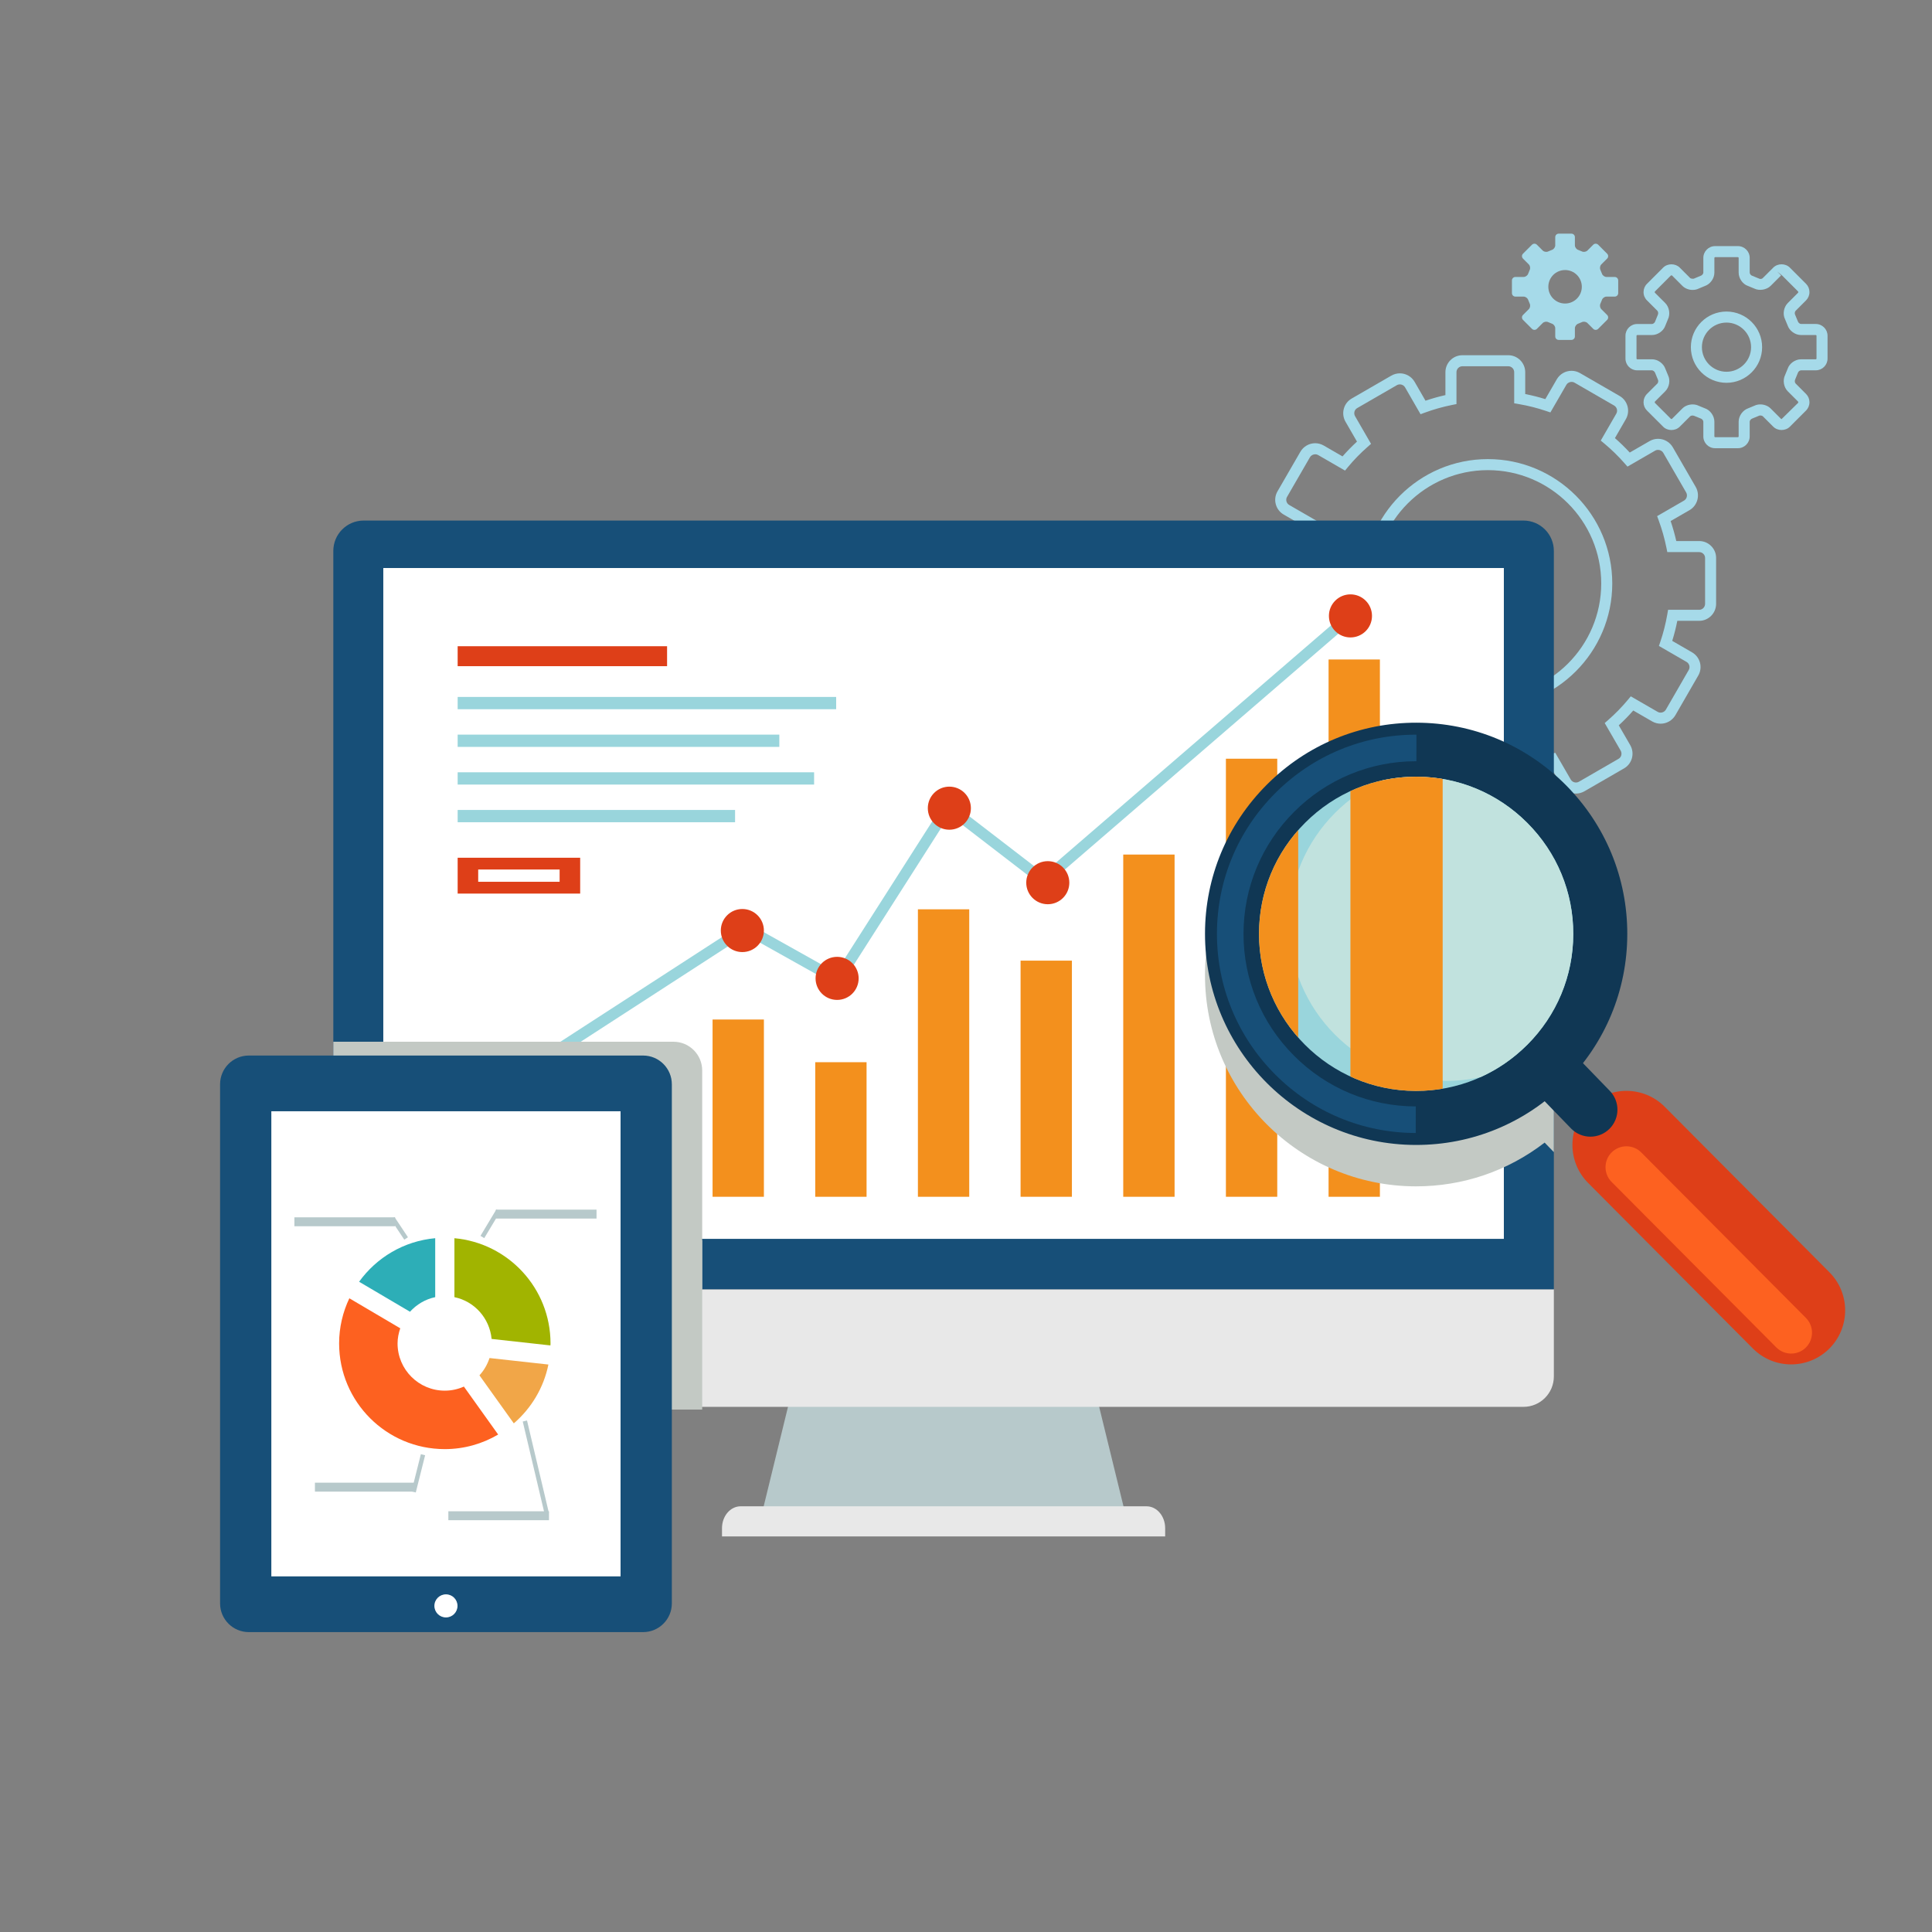 <?xml version="1.0" encoding="UTF-8"?>
<!-- Generator: Adobe Illustrator 28.1.0, SVG Export Plug-In . SVG Version: 6.00 Build 0)  -->
<svg xmlns="http://www.w3.org/2000/svg" xmlns:xlink="http://www.w3.org/1999/xlink" version="1.1" id="Layer_2_00000111902552609295145100000002973665677524911489_" x="0px" y="0px" viewBox="0 0 350 350" style="enable-background:new 0 0 350 350;" xml:space="preserve">
<rect x="0" y="0" width="350" height="350" fill="#808080" stroke="none"/>
<style type="text/css">
	.st0{fill:#A6DAE9;}
	.st1{fill:#B7C9CB;}
	.st2{fill:#E8E8E8;}
	.st3{fill:#174F78;}
	.st4{fill:#FFFFFF;}
	.st5{fill:#F3901D;}
	.st6{fill:#DE3F18;}
	.st7{fill:#99D5DC;}
	.st8{clip-path:url(#SVGID_00000085226840371404294650000006121765618392651144_);fill:#C3C9C4;}
	.st9{fill:#FD6120;}
	.st10{fill:#103754;}
	.st11{fill:none;}
	.st12{fill:#C1E2DE;}
	.st13{clip-path:url(#SVGID_00000035500788725405843320000004318171611975328388_);}
	.st14{fill:#C3C9C4;}
	.st15{fill:#F1A648;}
	.st16{fill:#A1B400;}
	.st17{fill:#2DAEB7;}
</style>
<g>
	<g>
		<g>
			<path class="st0" d="M274.159,147.05l-8.303-0.005c-1.693,0-3.072-1.378-3.072-3.071     v-3.962c-1.218-0.238-2.437-0.546-3.64-0.918l-2.083,3.597     c-0.539,0.944-1.558,1.534-2.655,1.534c-0.537,0-1.067-0.142-1.534-0.411     l-7.192-4.149c-0.711-0.409-1.22-1.072-1.433-1.865     c-0.212-0.793-0.103-1.622,0.309-2.333l1.976-3.43     c-0.927-0.811-1.827-1.689-2.687-2.623l-3.602,2.077     c-0.468,0.27-0.999,0.411-1.536,0.411c-1.097,0-2.118-0.587-2.665-1.532     l-4.149-7.193c-0.845-1.473-0.339-3.354,1.126-4.195l3.42-1.977     c-0.401-1.178-0.742-2.39-1.016-3.619h-4.145c-1.699,0-3.082-1.381-3.082-3.077     v-8.295c0-1.698,1.383-3.08,3.082-3.08h3.954     c0.242-1.231,0.55-2.45,0.92-3.638l-3.597-2.077     c-0.71-0.409-1.22-1.072-1.433-1.867c-0.213-0.794-0.105-1.623,0.305-2.334     l4.153-7.184c0.559-0.952,1.583-1.54,2.677-1.54     c0.534,0,1.061,0.141,1.527,0.407l3.428,1.981     c0.803-0.919,1.68-1.816,2.619-2.681l-2.08-3.602     c-0.412-0.716-0.521-1.549-0.306-2.345c0.213-0.79,0.721-1.449,1.428-1.855     l7.185-4.152c0.473-0.271,1.005-0.413,1.543-0.413     c1.095,0,2.118,0.589,2.669,1.537l1.972,3.422     c1.18-0.401,2.389-0.742,3.611-1.017v-4.149c0-1.695,1.383-3.075,3.082-3.075     h8.295c1.697,0,3.078,1.38,3.078,3.075v3.96     c1.245,0.244,2.464,0.553,3.642,0.92l2.079-3.593     c0.546-0.948,1.567-1.539,2.665-1.539c0.534,0,1.062,0.142,1.528,0.407     l7.188,4.153c1.466,0.849,1.973,2.733,1.13,4.202l-1.979,3.429     c0.935,0.818,1.833,1.694,2.684,2.618l3.601-2.077     c0.464-0.269,0.994-0.411,1.532-0.411c1.096,0,2.119,0.588,2.668,1.535     l4.151,7.186c0.841,1.474,0.336,3.357-1.124,4.204l-3.421,1.976     c0.406,1.196,0.749,2.408,1.023,3.62h4.146c0.824,0,1.598,0.321,2.179,0.906     c0.579,0.581,0.896,1.354,0.891,2.173v8.293     c-0.003,1.701-1.38,3.083-3.07,3.083h-3.96     c-0.244,1.235-0.553,2.45-0.92,3.63l3.596,2.08     c1.467,0.85,1.971,2.732,1.123,4.198l-4.148,7.191     c-0.553,0.949-1.575,1.536-2.667,1.536c-0.534,0-1.063-0.141-1.529-0.407     l-3.434-1.983c-0.817,0.935-1.696,1.833-2.624,2.685l2.08,3.595     c0.847,1.482,0.34,3.367-1.127,4.208l-7.186,4.15     c-0.473,0.27-1.003,0.411-1.539,0.411c-1.094,0-2.113-0.59-2.658-1.539     l-1.978-3.416c-1.169,0.395-2.38,0.735-3.616,1.015v4.149     C277.235,145.67,275.855,147.05,274.159,147.05L274.159,147.05z M258.226,136.688     l0.774,0.259c1.629,0.545,3.295,0.964,4.952,1.247l0.832,0.142v5.639     c0,0.591,0.481,1.071,1.072,1.071l8.303,0.005c0.594,0,1.076-0.482,1.076-1.076     v-5.775l0.801-0.163c1.701-0.345,3.357-0.81,4.921-1.383l0.789-0.289     l2.815,4.863c0.289,0.502,0.959,0.683,1.469,0.392l7.185-4.15     c0.514-0.294,0.687-0.956,0.39-1.477l-2.896-5.006l0.619-0.542     c1.293-1.13,2.492-2.358,3.565-3.649l0.539-0.649l4.881,2.819     c0.494,0.284,1.18,0.1,1.47-0.398l4.146-7.188     c0.296-0.512,0.12-1.17-0.393-1.467l-5.006-2.896l0.264-0.776     c0.537-1.582,0.958-3.244,1.253-4.939l0.144-0.829h5.632     c0.589,0,1.069-0.486,1.07-1.085v-8.296c0.001-0.289-0.108-0.557-0.309-0.758     c-0.203-0.204-0.474-0.316-0.762-0.316h-5.774l-0.162-0.803     c-0.331-1.648-0.8-3.306-1.392-4.924l-0.289-0.789l4.866-2.812     c0.511-0.296,0.687-0.959,0.391-1.477l-4.148-7.18     c-0.287-0.491-0.972-0.682-1.469-0.395l-5.014,2.894l-0.541-0.617     c-1.129-1.285-2.357-2.483-3.651-3.56l-0.648-0.538l2.816-4.878     c0.294-0.513,0.116-1.175-0.398-1.473l-7.183-4.15     c-0.488-0.28-1.179-0.096-1.463,0.397l-2.897,5.006l-0.777-0.265     c-1.573-0.535-3.238-0.956-4.949-1.25l-0.831-0.143v-5.636     c0-0.593-0.483-1.075-1.078-1.075h-8.295c-0.597,0-1.082,0.482-1.082,1.075     v5.778l-0.804,0.161c-1.672,0.335-3.325,0.801-4.913,1.386l-0.792,0.291     l-2.806-4.87c-0.291-0.5-0.968-0.687-1.483-0.393l-7.185,4.152     c-0.246,0.141-0.421,0.369-0.495,0.644c-0.076,0.28-0.038,0.572,0.107,0.824     l2.893,5.011l-0.615,0.542c-1.317,1.159-2.514,2.387-3.558,3.65l-0.538,0.651     l-4.878-2.818c-0.497-0.282-1.185-0.096-1.479,0.405l-4.149,7.178     c-0.143,0.247-0.181,0.536-0.106,0.814c0.075,0.278,0.253,0.51,0.501,0.653     l5.01,2.893l-0.263,0.777c-0.542,1.597-0.962,3.261-1.251,4.946l-0.143,0.831     h-5.63c-0.597,0-1.082,0.484-1.082,1.08v8.295c0,0.594,0.485,1.077,1.082,1.077     h5.775l0.161,0.805c0.335,1.684,0.8,3.338,1.383,4.918l0.292,0.79     l-4.872,2.816c-0.512,0.294-0.686,0.95-0.391,1.464l4.148,7.191     c0.283,0.492,0.966,0.68,1.471,0.389l5.011-2.89l0.541,0.614     c1.15,1.305,2.38,2.504,3.657,3.564l0.648,0.539l-2.813,4.881     c-0.145,0.251-0.183,0.539-0.109,0.815c0.074,0.276,0.252,0.507,0.5,0.65     l7.192,4.149c0.496,0.285,1.177,0.101,1.456-0.388L258.226,136.688L258.226,136.688z      M269.546,128.228c-12.42,0-22.525-10.105-22.525-22.526     c0-12.424,10.105-22.531,22.525-22.531c12.424,0,22.531,10.107,22.531,22.531     C292.077,118.122,281.969,128.228,269.546,128.228L269.546,128.228z M269.546,85.17     c-11.318,0-20.525,9.21-20.525,20.531c0,11.318,9.207,20.526,20.525,20.526     c11.321,0,20.531-9.208,20.531-20.526C290.077,94.38,280.866,85.17,269.546,85.17     L269.546,85.17z"></path>
		</g>
	</g>
	<g>
		<path class="st0" d="M314.839,81.198h-4.137c-1.173,0-2.127-0.955-2.127-2.13v-2.674    c0-0.194-0.205-0.478-0.392-0.541l-1.271-0.521    c-0.229-0.107-0.601-0.042-0.715,0.075l-1.896,1.895    c-0.807,0.804-2.214,0.801-3.011-0.002l-2.926-2.925    c-0.401-0.399-0.623-0.936-0.623-1.508c0.001-0.57,0.223-1.104,0.626-1.504    l1.892-1.891c0.133-0.134,0.19-0.482,0.104-0.651l-0.527-1.281    c-0.083-0.239-0.376-0.45-0.563-0.45h-2.68c-1.172,0-2.125-0.954-2.125-2.127    v-4.138c0-1.174,0.953-2.129,2.125-2.129h2.68c0.191,0,0.48-0.207,0.54-0.388    l0.519-1.272c0.116-0.238,0.06-0.588-0.074-0.724l-1.892-1.891    c-0.401-0.398-0.624-0.933-0.623-1.505c0.001-0.571,0.223-1.105,0.626-1.505    l2.924-2.927c0.794-0.801,2.206-0.804,3.01-0.001l1.893,1.895    c0.119,0.12,0.59,0.14,0.653,0.105l1.271-0.53    c0.251-0.085,0.456-0.37,0.456-0.561v-2.678c0-1.174,0.954-2.129,2.127-2.129    h4.137c1.176,0,2.133,0.955,2.133,2.129v2.678c0,0.191,0.204,0.476,0.382,0.535    l1.275,0.528c0.37,0.173,0.613,0.025,0.717-0.078l1.895-1.894    c0.805-0.806,2.215-0.802,3.012,0.004l2.924,2.926    c0.399,0.396,0.621,0.931,0.622,1.502c0,0.571-0.222,1.106-0.625,1.508    l-1.89,1.89c-0.133,0.134-0.19,0.484-0.105,0.655l0.529,1.273    c0.085,0.247,0.371,0.452,0.562,0.452h2.678c1.173,0,2.127,0.955,2.127,2.129    v4.138c0,1.173-0.954,2.127-2.127,2.127h-2.678c-0.191,0-0.477,0.206-0.538,0.387    l-0.524,1.278c-0.115,0.235-0.058,0.583,0.077,0.719l1.892,1.893    c0.399,0.396,0.621,0.931,0.622,1.501c0,0.572-0.221,1.108-0.624,1.51    l-2.926,2.925c-0.788,0.797-2.201,0.803-3.006,0.002l-1.896-1.893    c-0.107-0.108-0.486-0.194-0.659-0.107l-1.266,0.526    c-0.248,0.086-0.451,0.369-0.451,0.564v2.674    C316.971,80.243,316.015,81.198,314.839,81.198L314.839,81.198z M306.635,73.263    c0.394,0,0.776,0.086,1.104,0.249l1.146,0.47    c0.938,0.314,1.691,1.362,1.691,2.413v2.674c0,0.071,0.057,0.13,0.127,0.13    h4.137c0.072,0,0.133-0.059,0.133-0.13v-2.674c0-1.051,0.751-2.098,1.748-2.436    l1.143-0.476c0.268-0.135,0.649-0.221,1.043-0.221    c0.705,0,1.399,0.274,1.857,0.735l1.893,1.889    c0.03,0.029,0.067,0.036,0.092,0.036l3.016-2.962l-0.001-0.002l0.001-0.179    l-1.893-1.894c-0.745-0.747-0.951-2.02-0.479-2.962l0.47-1.146    c0.309-0.935,1.355-1.689,2.411-1.689h2.678c0.068,0,0.127-0.06,0.127-0.127    v-4.138c0-0.068-0.059-0.129-0.127-0.129h-2.678    c-1.057,0-2.104-0.755-2.436-1.756l-0.475-1.142    c-0.44-0.878-0.234-2.15,0.509-2.896l1.894-1.894l-0.002-0.002l0.001-0.177    l-2.928-2.93l-0.886-0.707l0.707,0.707l-1.895,1.894    c-0.715,0.714-2.043,0.937-2.961,0.482l-1.145-0.475    c-0.93-0.304-1.684-1.351-1.684-2.407v-2.678c0-0.066-0.065-0.129-0.133-0.129    h-4.137c-0.068,0-0.127,0.061-0.127,0.129v2.678c0,1.058-0.756,2.104-1.759,2.435    l-1.139,0.476c-0.266,0.135-0.648,0.222-1.043,0.222    c-0.705,0-1.398-0.274-1.855-0.734l-1.892-1.892l-0.001,0.001l-0.18-0.001    l-2.928,2.93l0.001,0.001l-0.002,0.178l1.895,1.893    c0.744,0.746,0.949,2.02,0.48,2.962l-0.466,1.143    c-0.312,0.937-1.359,1.69-2.414,1.69h-2.68c-0.065,0-0.125,0.061-0.125,0.129v4.138    c0,0.066,0.06,0.127,0.125,0.127h2.68c1.053,0,2.1,0.754,2.436,1.753    l0.474,1.151c0.441,0.873,0.236,2.147-0.508,2.892l-1.896,1.895l0.001,0.001    l-0.001,0.18l2.928,2.927c0.116,0.036,0.153,0.029,0.183-0.002l1.891-1.89    C305.234,73.538,305.928,73.263,306.635,73.263L306.635,73.263z M312.77,69.348    c-3.558,0-6.453-2.896-6.453-6.454c0-3.56,2.895-6.455,6.453-6.455    c3.56,0,6.455,2.896,6.455,6.455C319.225,66.452,316.33,69.348,312.77,69.348    L312.77,69.348z M312.77,58.439c-2.456,0-4.453,1.999-4.453,4.455    c0,2.456,1.998,4.454,4.453,4.454c2.457,0,4.455-1.998,4.455-4.454    C317.225,60.438,315.227,58.439,312.77,58.439L312.77,58.439z"></path>
	</g>
	<path class="st0" d="M292.528,50.175h-1.492c-0.346,0-0.719-0.268-0.826-0.596l-0.277-0.673   c-0.154-0.31-0.082-0.76,0.16-1.006l1.055-1.052   c0.246-0.242,0.246-0.644,0-0.887l-1.627-1.629c-0.246-0.245-0.645-0.245-0.889,0   l-1.051,1.051c-0.246,0.245-0.697,0.32-1.008,0.165l-0.672-0.278   c-0.326-0.109-0.594-0.481-0.594-0.827v-1.489c0-0.343-0.283-0.626-0.631-0.626   h-2.301c-0.346,0-0.627,0.283-0.627,0.626v1.489c0,0.346-0.267,0.718-0.598,0.827   l-0.672,0.278c-0.309,0.155-0.762,0.08-1.004-0.165l-1.051-1.051   c-0.244-0.245-0.643-0.245-0.889,0l-1.629,1.629   c-0.246,0.243-0.246,0.645,0,0.887l1.053,1.052   c0.244,0.246,0.316,0.696,0.162,1.006l-0.273,0.673   c-0.111,0.328-0.484,0.596-0.83,0.596h-1.488c-0.344,0-0.627,0.282-0.627,0.628   v2.301c0,0.346,0.283,0.628,0.627,0.628h1.488c0.346,0,0.719,0.267,0.83,0.596   l0.273,0.674c0.154,0.308,0.082,0.76-0.162,1.005l-1.053,1.053   c-0.246,0.244-0.246,0.643,0,0.887l1.629,1.629c0.246,0.244,0.645,0.244,0.889,0   l1.051-1.053c0.242-0.244,0.695-0.317,1.004-0.164l0.672,0.277   c0.33,0.111,0.598,0.481,0.598,0.828v1.487c0,0.348,0.281,0.628,0.627,0.628   h2.301c0.348,0,0.631-0.28,0.631-0.628v-1.487c0-0.347,0.268-0.717,0.594-0.828   l0.672-0.277c0.311-0.153,0.762-0.08,1.008,0.164l1.051,1.053   c0.244,0.244,0.643,0.244,0.889,0l1.627-1.629c0.246-0.243,0.246-0.643,0-0.887   l-1.055-1.053c-0.242-0.245-0.315-0.697-0.16-1.005l0.277-0.674   c0.107-0.329,0.48-0.596,0.826-0.596h1.492c0.342,0,0.625-0.282,0.625-0.628v-2.301   C293.153,50.457,292.87,50.175,292.528,50.175z M283.528,54.986   c-1.676,0-3.033-1.357-3.033-3.032c0-1.678,1.357-3.035,3.033-3.035   c1.676,0,3.033,1.357,3.033,3.035C286.561,53.629,285.204,54.986,283.528,54.986z"></path>
	<g>
		<g>
			<path class="st1" d="M145.233,244.722c-2.338,9.554-4.674,19.108-7.01,28.664     c21.811,0,43.621,0,65.432,0c-2.338-9.556-4.674-19.11-7.012-28.664     C179.509,244.722,162.37,244.722,145.233,244.722z"></path>
			<path class="st2" d="M207.7,272.88h-73.523c-1.867,0-3.381,1.775-3.381,3.97v1.489     h80.285v-1.489C211.081,274.655,209.569,272.88,207.7,272.88z"></path>
			<path class="st2" d="M60.382,233.564v15.795c0,3.043,2.461,5.506,5.504,5.506h210.105     c3.039,0,5.504-2.463,5.504-5.506v-15.795H60.382z"></path>
			<path class="st3" d="M281.495,233.564V99.81c0-3.045-2.465-5.507-5.504-5.507H65.886     c-3.043,0-5.504,2.462-5.504,5.507v133.755H281.495z"></path>
			<rect x="69.438" y="102.903" class="st4" width="203" height="121.528"></rect>
		</g>
		<g>
			<rect x="91.889" y="204.408" class="st5" width="9.301" height="12.399"></rect>
			<rect x="110.489" y="193.248" class="st5" width="9.299" height="23.56"></rect>
			<rect x="129.089" y="184.695" class="st5" width="9.299" height="32.112"></rect>
			<rect x="147.688" y="192.429" class="st5" width="9.299" height="24.379"></rect>
			<rect x="166.288" y="164.73" class="st5" width="9.299" height="52.078"></rect>
			<rect x="184.887" y="174.029" class="st5" width="9.299" height="42.778"></rect>
			<rect x="203.485" y="154.811" class="st5" width="9.301" height="61.997"></rect>
			<rect x="222.085" y="137.45" class="st5" width="9.301" height="79.357"></rect>
			<rect x="240.684" y="119.471" class="st5" width="9.299" height="97.337"></rect>
		</g>
		<g>
			<rect x="82.909" y="117.07" class="st6" width="37.939" height="3.614"></rect>
			<rect x="82.909" y="126.257" class="st7" width="68.57" height="2.224"></rect>
			<rect x="82.909" y="133.082" class="st7" width="58.273" height="2.224"></rect>
			<rect x="82.909" y="139.906" class="st7" width="64.574" height="2.225"></rect>
			<rect x="82.909" y="146.732" class="st7" width="50.256" height="2.224"></rect>
			<path class="st6" d="M82.909,155.388v6.494h22.195v-6.494H82.909z M101.382,159.744H86.63     v-2.222h14.752V159.744z"></path>
		</g>
	</g>
	<g>
		<path class="st7" d="M82.082,203.507c-0.328,0-0.649-0.161-0.84-0.456    c-0.3-0.464-0.168-1.083,0.296-1.383l53-34.333    c0.311-0.202,0.708-0.216,1.032-0.033l15.844,8.871l19.492-30.537    c0.151-0.236,0.394-0.398,0.67-0.447c0.275-0.049,0.56,0.021,0.783,0.192    l16.686,12.837l54.949-47.398c0.418-0.361,1.049-0.315,1.411,0.104    c0.361,0.418,0.314,1.05-0.104,1.41l-55.566,47.931    c-0.36,0.312-0.888,0.325-1.263,0.036l-16.467-12.668l-19.413,30.413    c-0.285,0.446-0.87,0.595-1.331,0.334l-16.142-9.038l-52.494,34.005    C82.456,203.455,82.268,203.507,82.082,203.507L82.082,203.507z"></path>
	</g>
	<path class="st6" d="M87.386,202.076c0,2.155-1.748,3.902-3.904,3.902   c-2.154,0-3.9-1.747-3.9-3.902c0-2.155,1.746-3.902,3.9-3.902   C85.637,198.174,87.386,199.921,87.386,202.076z"></path>
	<path class="st6" d="M138.386,168.576c0,2.155-1.748,3.902-3.904,3.902   c-2.154,0-3.9-1.747-3.9-3.902c0-2.155,1.746-3.902,3.9-3.902   C136.637,164.674,138.386,166.421,138.386,168.576z"></path>
	<path class="st6" d="M155.552,177.242c0,2.155-1.746,3.902-3.902,3.902   c-2.156,0-3.902-1.747-3.902-3.902s1.746-3.902,3.902-3.902   C153.805,173.34,155.552,175.087,155.552,177.242z"></path>
	<path class="st6" d="M175.886,146.409c0,2.155-1.748,3.902-3.904,3.902   c-2.154,0-3.9-1.747-3.9-3.902c0-2.155,1.746-3.902,3.9-3.902   C174.137,142.507,175.886,144.254,175.886,146.409z"></path>
	<path class="st6" d="M193.718,159.909c0,2.155-1.746,3.902-3.902,3.902   c-2.154,0-3.902-1.747-3.902-3.902c0-2.155,1.748-3.902,3.902-3.902   C191.971,156.007,193.718,157.754,193.718,159.909z"></path>
	<path class="st6" d="M248.55,111.576c0,2.155-1.746,3.902-3.902,3.902   c-2.154,0-3.902-1.747-3.902-3.902c0-2.155,1.748-3.902,3.902-3.902   C246.803,107.674,248.55,109.421,248.55,111.576z"></path>
	<g>
		<defs>
			<path id="SVGID_1_" d="M281.495,233.564V99.81c0-3.045-2.465-5.507-5.504-5.507H65.886     c-3.043,0-5.504,2.462-5.504,5.507v133.755H281.495z"></path>
		</defs>
		<clipPath id="SVGID_00000106108197934853833340000000542174674587067550_">
			<use xlink:href="#SVGID_1_" style="overflow:visible;"></use>
		</clipPath>
		<path style="clip-path:url(#SVGID_00000106108197934853833340000000542174674587067550_);fill:#C3C9C4;" d="    M331.417,237.984l-29.84-29.982c-2.605-2.619-6.324-3.451-9.641-2.499    c-0.115-0.143-0.215-0.294-0.348-0.427l-4.828-4.984    c5.189-6.66,8.021-14.79,8.037-23.351    c0.017-10.203-3.949-19.81-11.168-27.057    c-7.221-7.243-16.818-11.241-27.018-11.262    c-10.23-0.016-19.854,3.966-27.102,11.215    c-7.213,7.211-11.199,16.792-11.213,26.969    c-0.039,21.086,17.084,38.273,38.174,38.312c8.553,0.015,16.68-2.775,23.354-7.925    l4.83,4.985c0.166,0.167,0.352,0.301,0.535,0.438    c-0.852,3.244-0.017,6.841,2.52,9.392l29.836,29.98    c3.811,3.831,10.008,3.844,13.84,0.033c0.004-0.006,0.01-0.011,0.017-0.017    C335.214,247.994,335.223,241.81,331.417,237.984z"></path>
		<path style="clip-path:url(#SVGID_00000106108197934853833340000000542174674587067550_);fill:#C3C9C4;" d="    M122.007,188.721H50.577c-2.881,0-5.209,2.332-5.209,5.209v94.04    c0,2.872,2.328,5.202,5.209,5.202h71.43c2.871,0,5.203-2.33,5.203-5.202    v-94.04C127.21,191.053,124.878,188.721,122.007,188.721z"></path>
	</g>
	<g>
		<path class="st6" d="M331.403,244.307c-0.008,0.006-0.014,0.011-0.017,0.017    c-3.832,3.811-10.029,3.798-13.84-0.033l-29.836-29.98    c-3.807-3.827-3.801-10.01,0.014-13.822c0.008-0.007,0.012-0.011,0.018-0.018    c3.83-3.811,10.023-3.799,13.836,0.032l29.84,29.982    C335.223,234.31,335.214,240.494,331.403,244.307L331.403,244.307z"></path>
		<path class="st9" d="M327.143,244.122c-1.469,1.462-3.873,1.454-5.346-0.024    l-29.84-29.982c-1.469-1.477-1.467-3.876,0.006-5.347    c1.49-1.48,3.893-1.476,5.365,0.005l29.836,29.98    c1.469,1.477,1.467,3.876-0.004,5.352L327.143,244.122z"></path>
		<path class="st10" d="M283.591,196.197h-0.002c-7.252,7.255-16.885,11.239-27.117,11.222    c-21.09-0.04-38.213-17.227-38.174-38.312c0.014-10.177,4-19.758,11.213-26.969    c7.248-7.249,16.871-11.23,27.102-11.215    c10.199,0.021,19.797,4.019,27.018,11.262    c7.219,7.247,11.185,16.854,11.168,27.057    C294.78,179.414,290.798,188.986,283.591,196.197L283.591,196.197z"></path>
		<g>
			<path class="st3" d="M256.475,205.252c-9.623-0.017-18.672-3.789-25.482-10.623     c-6.809-6.834-10.549-15.896-10.531-25.52     c0.018-9.604,3.775-18.639,10.578-25.443c6.824-6.821,15.875-10.576,25.496-10.576     c0.023,0,0.045,0,0.068,0l-0.01,4.815c-0.017,0-0.039,0-0.059,0     c-8.336,0-16.18,3.254-22.092,9.166c-5.896,5.898-9.152,13.728-9.168,22.048     c-0.016,8.337,3.226,16.19,9.129,22.112c5.9,5.923,13.742,9.192,22.078,9.207     L256.475,205.252L256.475,205.252z"></path>
		</g>
		<path class="st7" d="M236.43,149.056c-5.371,5.371-8.334,12.5-8.35,20.069    c-0.025,15.691,12.715,28.48,28.408,28.507    c7.613,0.013,14.777-2.951,20.18-8.354l0.002,0.002    c5.367-5.367,8.326-12.489,8.342-20.056c0.016-7.589-2.939-14.738-8.314-20.133    c-5.375-5.393-12.516-8.369-20.107-8.382    C248.987,140.695,241.825,143.661,236.43,149.056L236.43,149.056z"></path>
		<path class="st12" d="M276.698,149.092c-5.375-5.393-12.516-8.369-20.107-8.382    c-2.135-0.004-4.24,0.234-6.275,0.688c-3.098,1.4-5.953,3.36-8.434,5.841    c-5.369,5.369-8.336,12.497-8.346,20.069C233.507,183,246.249,195.788,261.94,195.815    c2.143,0.006,4.244-0.235,6.287-0.691c3.102-1.4,5.959-3.362,8.441-5.846    l0.002,0.002c5.367-5.367,8.326-12.489,8.342-20.056    C285.028,161.636,282.073,154.486,276.698,149.092z"></path>
		<g>
			<path class="st10" d="M291.573,204.494c-1.912,1.905-5.01,1.902-6.918-0.015     l-6.096-6.292c-1.902-1.91-1.898-5.002,0.006-6.909     c0.002-0.003,0.006-0.005,0.012-0.009c1.912-1.905,5.01-1.9,6.916,0.015     l6.096,6.292c1.904,1.912,1.9,5.004-0.008,6.909     C291.581,204.485,291.575,204.492,291.573,204.494z"></path>
		</g>
		<g>
			<defs>
				<path id="SVGID_00000017513324838581588120000006595966485921297303_" d="M236.43,149.056      c-5.371,5.371-8.334,12.5-8.35,20.069c-0.025,15.691,12.715,28.48,28.408,28.507      c7.613,0.013,14.777-2.951,20.18-8.354l0.002,0.002      c5.367-5.367,8.326-12.489,8.342-20.056c0.016-7.589-2.939-14.738-8.314-20.133      c-5.375-5.393-12.516-8.369-20.107-8.382      C248.987,140.695,241.825,143.661,236.43,149.056L236.43,149.056z"></path>
			</defs>
			<clipPath id="SVGID_00000018230924698702288490000014199327920893322886_">
				<use xlink:href="#SVGID_00000017513324838581588120000006595966485921297303_" style="overflow:visible;"></use>
			</clipPath>
			<g style="clip-path:url(#SVGID_00000018230924698702288490000014199327920893322886_);">
				<rect x="218.466" y="99.653" class="st5" width="16.715" height="142.618"></rect>
				<rect x="244.641" y="68.091" class="st5" width="16.713" height="174.931"></rect>
			</g>
		</g>
	</g>
	<rect x="45.368" y="224.69" class="st14" width="81.842" height="30.666"></rect>
	<g>
		<g>
			<g>
				<path class="st3" d="M116.507,191.221H45.077c-2.881,0-5.209,2.332-5.209,5.209v94.04      c0,2.872,2.328,5.202,5.209,5.202h71.43c2.871,0,5.203-2.33,5.203-5.202      v-94.04C121.71,193.553,119.378,191.221,116.507,191.221z"></path>
				<path class="st4" d="M80.79,293.015c-1.158,0-2.098-0.936-2.098-2.093      c0-1.161,0.939-2.092,2.098-2.092c1.154,0,2.092,0.931,2.092,2.092      C82.882,292.078,81.944,293.015,80.79,293.015z"></path>
				<rect x="49.155" y="201.315" class="st4" width="63.266" height="84.261"></rect>
			</g>
		</g>
		<g>
			<g>
				<path class="st15" d="M88.682,246.02c-0.387,1.177-1.004,2.243-1.826,3.134      l6.225,8.702c3.15-2.716,5.41-6.428,6.268-10.657L88.682,246.02z"></path>
				<path class="st16" d="M82.323,234.992c3.629,0.751,6.375,3.81,6.736,7.567l10.654,1.177      c0-0.123,0.018-0.24,0.018-0.362c0-9.989-7.65-18.18-17.408-19.062V234.992z"></path>
				<path class="st17" d="M74.272,237.633c1.193-1.311,2.766-2.267,4.57-2.641v-10.681      c-5.682,0.514-10.633,3.509-13.787,7.889L74.272,237.633z"></path>
				<path class="st9" d="M84.038,251.192c-1.059,0.47-2.223,0.739-3.457,0.739      c-4.727,0-8.559-3.831-8.559-8.558c0-0.964,0.195-1.874,0.488-2.74      l-9.223-5.435c-1.176,2.481-1.852,5.245-1.852,8.175      c0,10.575,8.57,19.148,19.145,19.148c3.533,0,6.828-0.973,9.668-2.641      L84.038,251.192z"></path>
			</g>
			<g>
				<rect x="81.223" y="273.781" class="st1" width="18.233" height="1.618"></rect>
				<rect x="57.052" y="268.602" class="st1" width="18.236" height="1.619"></rect>
				<rect x="53.333" y="220.53" class="st1" width="18.238" height="1.618"></rect>
				<g>
					<polygon class="st1" points="75.323,270.373 74.55,270.18 76.243,263.438 77.016,263.631        75.323,270.373      "></polygon>
				</g>
				<g>
					<polygon class="st1" points="73.241,224.581 70.817,220.933 71.481,220.491 73.905,224.14        73.241,224.581      "></polygon>
				</g>
				<rect x="89.833" y="219.136" class="st1" width="18.234" height="1.618"></rect>
				<g>
					<polygon class="st1" points="87.727,224.3 87.044,223.89 89.911,219.112 90.594,219.523        87.727,224.3      "></polygon>
				</g>
				<g>
					<polygon class="st1" points="98.652,274.215 94.699,257.519 95.474,257.335 99.427,274.031        98.652,274.215      "></polygon>
				</g>
			</g>
		</g>
	</g>
</g>
</svg>
